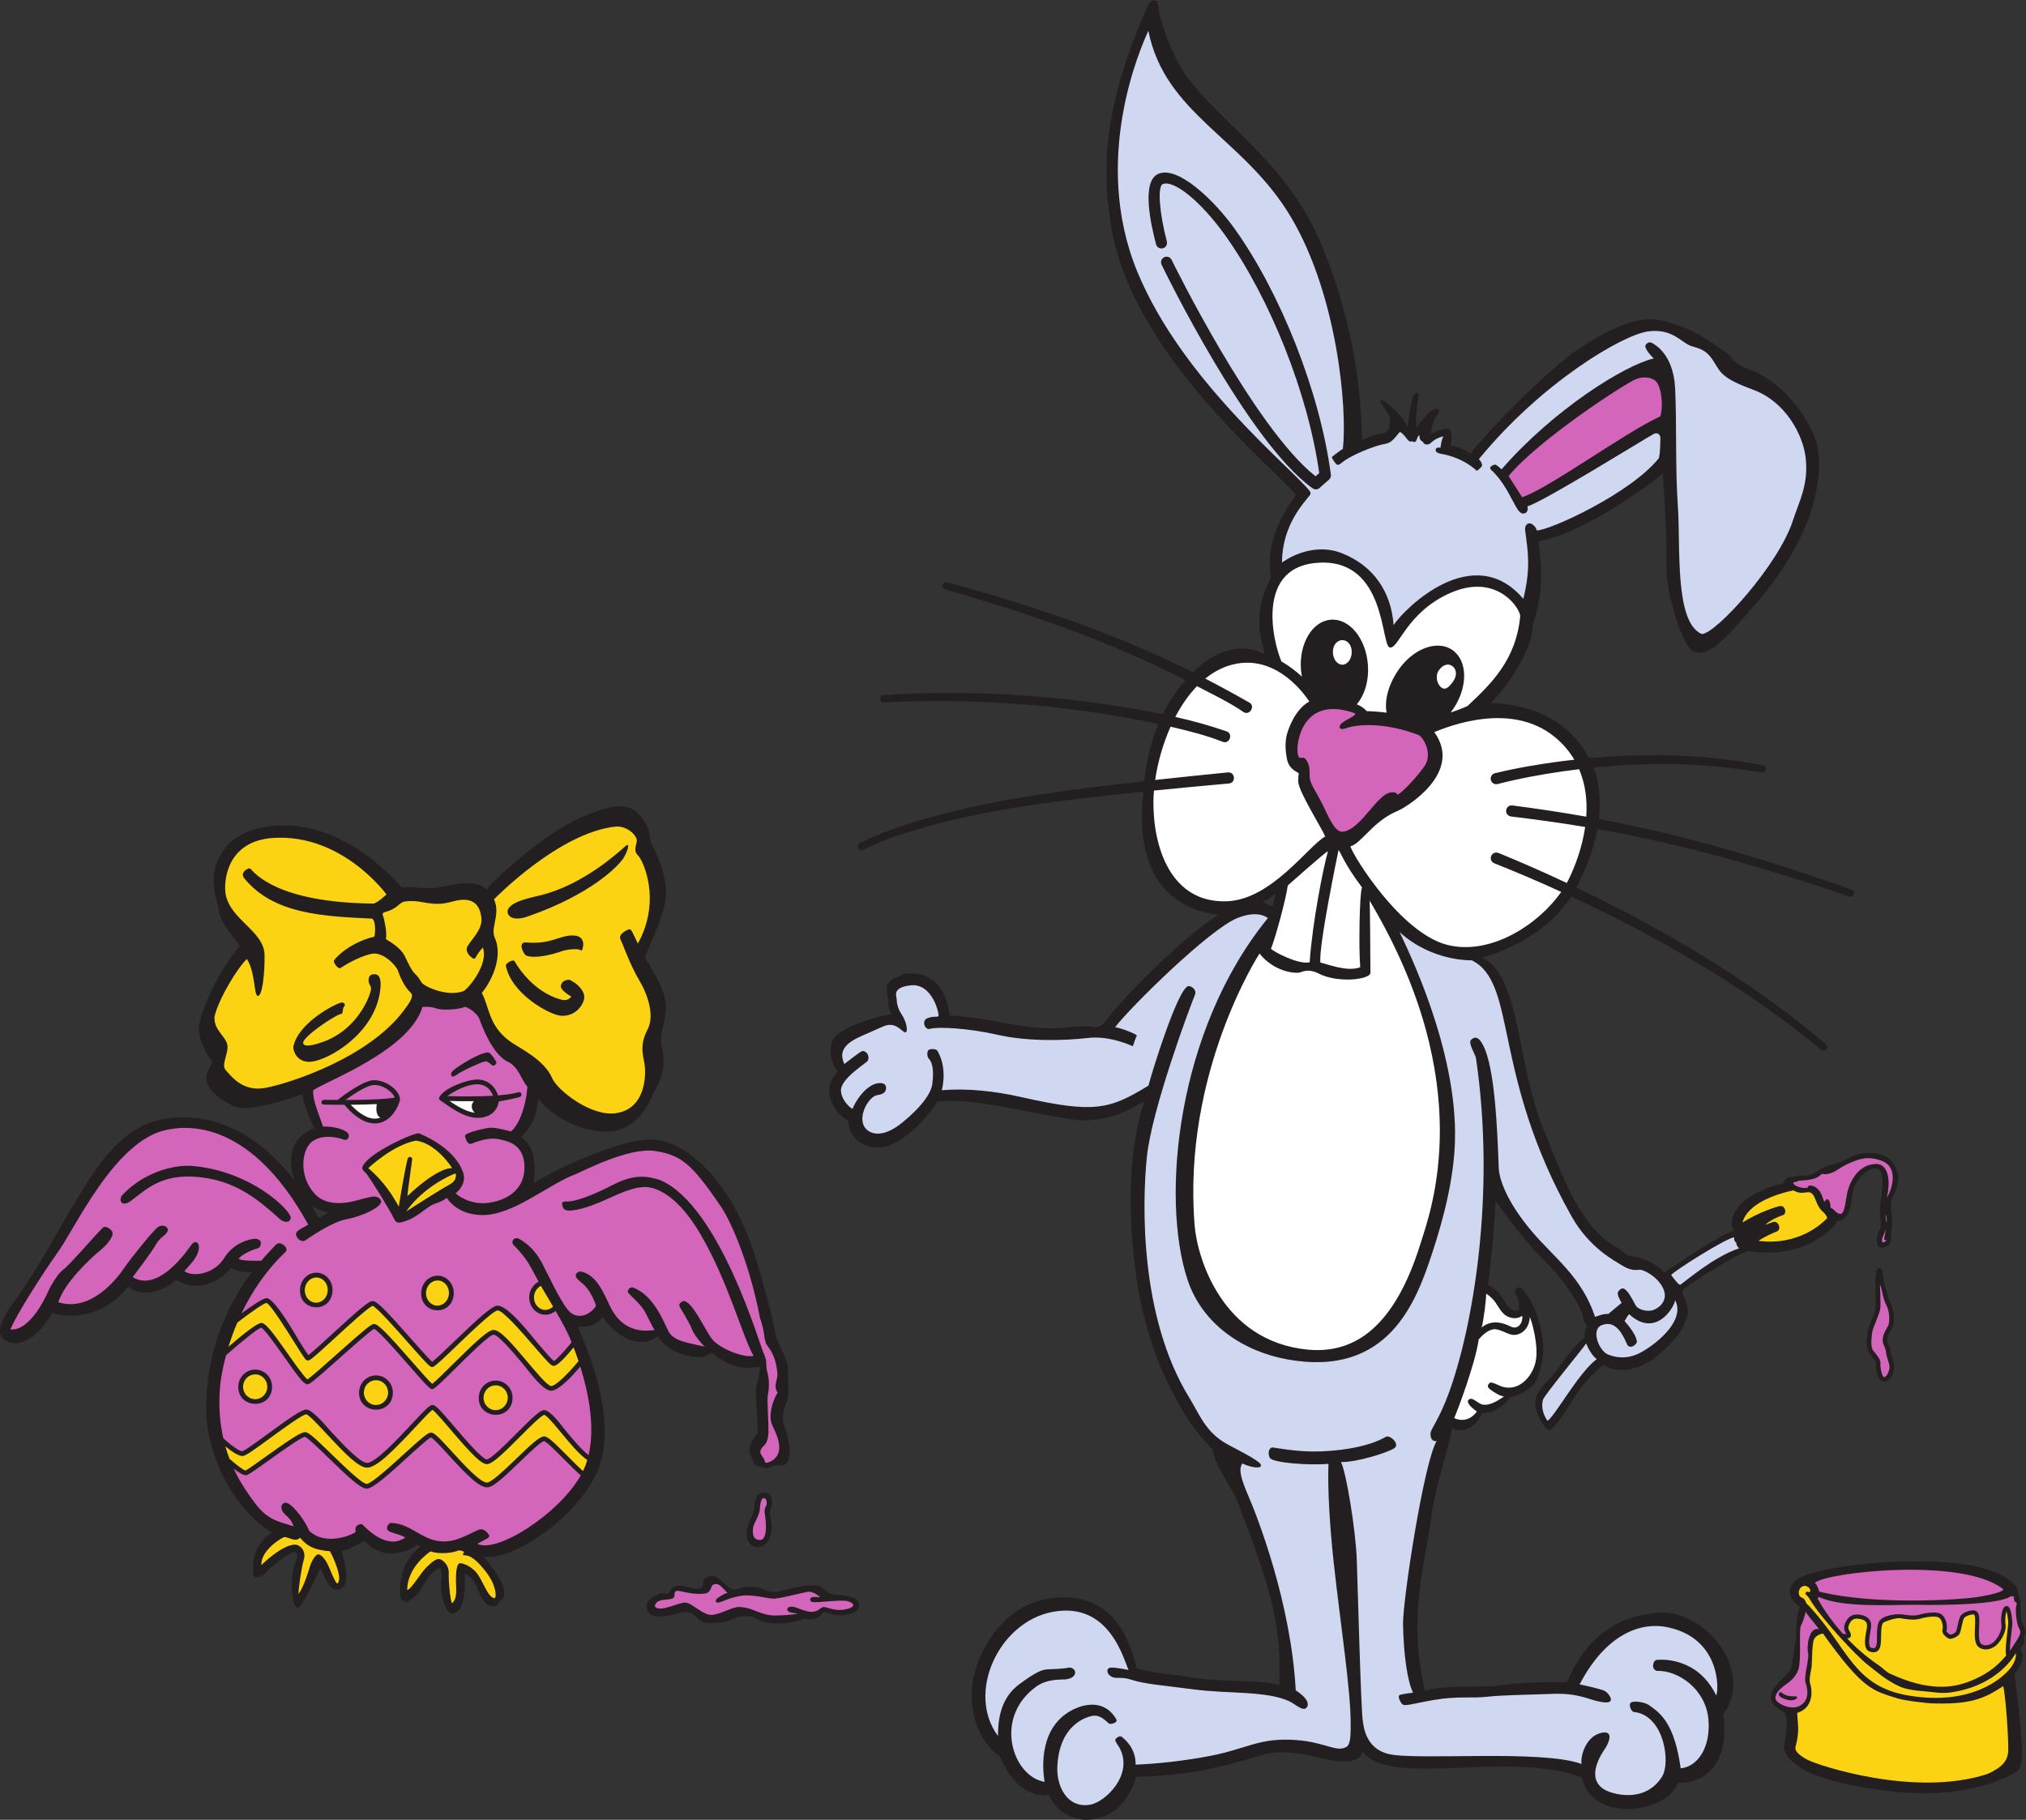 <?xml version="1.0" encoding="UTF-8" standalone="no"?>
<svg
   xmlns:dc="http://purl.org/dc/elements/1.1/"
   xmlns:cc="http://creativecommons.org/ns#"
   xmlns:rdf="http://www.w3.org/1999/02/22-rdf-syntax-ns#"
   xmlns:svg="http://www.w3.org/2000/svg"
   xmlns="http://www.w3.org/2000/svg"
   viewBox="0 0 848.027 761.787"
   height="761.787"
   width="848.027"
   xml:space="preserve"
   id="svg2"
   version="1.1"><rect x="0" y="0" width="848.027" height="761.787" fill="#333333" stroke="none"/><defs
     id="defs6" /><g
     transform="matrix(1.333,0,0,-1.333,0,761.787)"
     id="g10"><g
       transform="scale(0.1)"
       id="g12"><path
         id="path14"
         style="fill:#231f20;fill-opacity:1;fill-rule:evenodd;stroke:none"
         d="m 1002.48,1889.47 v 0 c -7.496,6.57 -21.558,35.94 -20.937,38.13 0,0 18.757,-14.86 51.567,-21.25 -8.75,-2.36 -28.13,-14.39 -30.63,-16.88 v 0 z m 2991.89,978.64 v 0 c 0,0 -25.64,12.93 -30,13.55 4.36,0.63 40.61,25.63 40.61,25.63 -0.61,-6.25 -5.91,-31.05 -10.61,-39.18 v 0 z M 5758.32,1864.9 c 6.66,5.83 9.16,8 9.16,14.56 46.66,4.7 44.48,61.5 50,90.95 8.75,46.67 52.91,78.75 74.39,74.69 32.35,-6.12 15.61,-87.19 13.42,-102.19 -2.17,-15 -3.42,-48.12 0,-60.94 3.45,-12.81 -2.17,-28.9 -7.5,-38.58 -5.31,-9.69 -5.88,-35.26 0.26,-42.44 4.46,-5.23 16.39,-7.6 30.29,1.96 13.31,9.16 9.78,24.69 9.14,30.6 -0.61,5.9 2.29,21.98 4.06,34.4 1.88,13.11 -2.17,35.63 -3.12,43.75 -0.94,8.13 -2.19,21.88 2.5,39.05 23.12,41.58 19.37,70.01 19.06,73.14 -1.34,13.38 -13.13,55.31 -57.21,66.56 -44.06,11.25 -81.87,-2.83 -100.9,-13.77 -25,-14.35 -36.74,-16.6 -56.89,-20.93 -17.5,-3.75 -39.25,-21.24 -53.11,-27.17 -21.89,-9.38 -33.75,-5.63 -36.89,-5.32 -3.11,0.32 -11.87,-0.62 -19.69,-3.12 -7.8,-2.5 -16.27,0.14 -22.83,-3.61 -6.56,-3.75 -11.43,-13.38 -12.89,-17.75 -167.92,-41.25 -162.53,-124.16 -161.69,-131.67 1.12,-9.98 6.27,-10.83 6.68,-16.24 -57.49,-21.37 -192.32,-114.81 -217.92,-132.08 -42.09,41.67 -90.41,50.83 -106.24,51.24 -15.83,0.41 -13.34,10.24 -53.34,33.58 -116.67,66.66 -184.36,281.26 -214.75,351.42 -91.08,210.42 -76.08,496.67 -198.58,553.08 132.98,35.6 229.48,113.49 280.03,191.24 10.1,-4.7 20.24,-9.32 30.3,-14.11 267.03,-126.93 526.86,-277.88 754.71,-467.16 11.59,-9.6 26.4,7.98 14.92,17.73 -227.7,192.98 -487.95,347.74 -755.74,478.29 -9.21,4.51 -18.52,8.87 -27.78,13.29 33.27,65.13 55.38,126.01 65.97,183.94 269.09,-47.55 532.38,-123.31 790.6,-211.98 14.23,-4.88 21.82,16.81 7.65,21.87 -258.97,92.06 -523.18,171.12 -793.54,221.81 0,0 -0.01,0 -0.02,0 5.56,50.16 2.12,98.19 -10.85,144.92 -2.03,5.6 -4.2,10.97 -6.39,16.28 175.78,17.62 354.63,15.78 528.83,-15.55 14.78,-2.64 19.04,19.91 4.28,22.78 -179.77,34.94 -364.95,38.93 -546.98,22.26 -88.36,168.14 -267.58,170.18 -308.85,174.23 47.14,41.25 134.75,171.24 131.61,244.38 43.14,123.75 22.5,215.62 18.76,262.7 167.5,31.67 390.11,212.41 390.11,212.41 5.67,-69.99 13.01,-206.84 11.64,-294.07 -1.31,-83.48 51.95,-258.06 87.92,-265.95 41.66,-9.19 69.5,5.95 207.83,169.28 216.66,260.83 190.24,456.67 170.24,504.77 -50.68,121.87 -147.25,192 -197.75,209.4 -55,18.96 -60.35,36.78 -74.16,51.15 -6.73,7 -68.33,48.02 -89.16,59.68 -20.83,11.66 -44.65,26.96 -117.5,46 -70.43,18.38 -158.34,-20.76 -256.68,-84.09 -98.34,-63.33 -297.5,-267.53 -346.47,-333.33 -22.28,17.67 -57.81,25.18 -62.05,26.42 0.4,3.13 8.13,40.06 -4.19,49.16 -9.56,7.09 -43.31,-5.41 -57.29,-13.86 2.19,30.33 9.54,48.75 21.73,62.5 6.74,7.62 4.75,21.36 -11.09,15.81 -18.75,-6.59 -47.83,-44.56 -56.46,-60.48 -3.95,52.07 7.3,101.66 6.67,106.67 -0.62,5 -7.3,5.54 -11.45,1.87 -11.61,-10.28 -22.92,-84.17 -21.06,-105.84 -21.78,42.61 -61,70.41 -70.17,77.92 -9.17,7.5 -14.46,10.13 -17.08,4.17 -2.29,-5.22 16.22,-22.72 26.01,-42.5 8.88,-17.93 1.24,-41.67 -2.51,-48.76 -3.75,-7.08 -16.66,-11.25 -26.66,-11.25 -10,0 -55,-18.74 -55,-18.74 -1.68,187.08 -40.16,415.24 -136.68,634.58 -110,250 -330,376.24 -424.57,523.75 -45.23,70.57 -76.59,172.54 -78.34,204.16 -0.84,15.22 -5.73,18.34 -16.15,17.39 -9.11,-0.83 -16.12,-14.78 -17.95,-18.88 -162.85,-365.54 -130.98,-566.94 -115.9,-676.01 56.67,-409.99 518.33,-776.66 582.49,-857.49 -118.33,-163.34 -70.83,-250.84 -80.83,-265 -57.33,-106.67 -27.5,-188.33 -17.62,-235.37 -80.62,41.4 -161.03,5.99 -225.43,-56.88 -245.39,123.43 -507.69,210.68 -772.18,282.67 -14.52,3.92 -20.68,-18.22 -6.2,-22.32 258.69,-73.66 515.35,-161.91 755.09,-285.08 -24.26,-27.81 -45.63,-59.05 -63,-90.58 -2.99,-5.46 -5.84,-10.98 -8.6,-16.55 -286.14,58.61 -584.65,78.45 -876.06,60.28 -15.01,-0.95 -13.69,-23.91 1.33,-23.11 286.76,14.71 579.98,-7.76 860.89,-67.65 -28.09,-68.17 -39.48,-137.5 -44.14,-179.76 -251.81,-28.53 -512.87,-59.38 -754.74,-138.5 -46.98,-15.45 -93.47,-33.16 -137.94,-56.02 -13.37,-6.92 -2.91,-27.44 10.52,-20.63 43.05,21.58 88.69,38.49 134.98,53.2 238.91,75.47 496.16,103.39 744.36,129.12 -0.27,-4.6 -0.38,-7.33 -0.43,-7.82 -35.21,-332.39 173.33,-371.68 236.21,-378.37 -107.65,-69.55 -278.43,-238.3 -349.25,-327.67 -4.14,-5.21 -17.37,-26.88 -36.71,-25 -63.08,6.11 -61.08,-2.5 -132.95,-4.38 -71.88,-1.87 -181.88,22.5 -205.63,26.88 -23.75,4.37 -106.87,13.75 -119.17,13.94 -17.08,143.75 -119.58,132.92 -135.83,130.84 -16.25,-2.08 -22.5,-10.42 -27.5,-10.84 -9.29,-0.78 -31.15,-11.83 -33.75,-31.24 -1.83,-13.62 5,-38.34 4.58,-51.26 -0.41,-12.92 7.5,-29.58 10,-33.74 -62.08,-8.33 -173.53,-50.02 -185.24,-81.67 -17.43,-47.11 7.23,-87.28 11.91,-93.22 4.69,-5.94 1.88,-8.44 -0.62,-11.56 -56.25,-65.63 15,-133.75 23.12,-138.75 4.29,-2.64 17.8,-7.78 16.88,-20.63 -1.25,-17.5 22.44,-74.99 95.62,-72.64 81.25,2.64 175.63,127.94 181.25,142.64 106.25,21.25 388.76,-59.34 460,-57.92 115.64,2.3 160.42,49.59 190.44,57.92 -61.25,-185 -40.08,-405.21 -34.19,-470 26.25,-288.75 124.8,-443.69 147.5,-486.25 27.9,-52.3 62.5,-94.59 100.83,-133.76 9.81,-58.11 62.08,-119 82.83,-174.17 92.17,-244.98 137.17,-371.652 126.7,-568.332 -24.65,18.332 -207.27,10.34 -287.26,27.012 -48.13,10.031 -59.76,2.981 -158.93,26.34 -8.11,1.91 -28.33,230.828 -239.78,223.539 C 3132.09,691.691 3062.9,494.461 3054.56,434.988 3036.23,304.141 3100.39,223.07 3139.57,199.75 3201.23,53.078 3292.9,79.16 3292.9,79.16 c 0,0 25.83,-72.5 115,-79.16 129.17,0 159.58,135.41 159.58,135.41 236.25,2.5 375.05,69.531 428.14,75 109.36,11.25 182.5,-40 250.61,-24.371 24.56,5.633 27.5,16.871 33.44,29.68 73.45,-117.809 470.31,4.691 687.15,-83.078 31.5,-142.661 261.91,-113.481 300.61,-20.52 2.22,5.32 27.14,4.809 27.14,4.809 143.34,24.73 120.84,192.23 116.66,213.898 C 5511.24,471.66 5351.24,659.16 5211.24,650.73 4996.52,637.801 4937.9,464.16 4919.36,432.289 4771.23,435.41 4716.81,420.59 4680.62,419.16 c -32.51,-1.281 -157.5,1.879 -206.05,-13.332 -55.84,230 2.5,410.832 17.5,530.832 15.68,125.47 70,267.5 65.82,294.58 49.17,-30 94.59,30.41 94.59,45.83 52.08,-0.83 82.69,39.51 88.75,50 11.67,-0.41 72.23,21.71 85.83,58.75 30,81.68 19.17,132.5 2.08,189.17 -17.09,56.67 -45.41,92.08 -56.35,96.36 -7.52,2.94 -22.81,-8.44 -13.75,-19.06 8.18,-9.59 14.08,-46.25 9.55,-50.54 -10.67,-10.11 -32.13,4.09 -43.92,26.16 -19.57,36.7 -41.55,46.25 -52.19,51.25 5.84,32.64 25,241.25 22.99,264.17 7.57,-5.83 66.38,-99.59 148.41,-181.1 80.5,-79.94 112.35,-145.82 118.91,-159.47 11.28,-23.42 7.93,-30.62 11.71,-38.44 2.36,-4.85 8.92,-8.61 8.29,-17.97 -5.31,-6.89 -9.06,-21.56 -6.1,-30.94 -45.17,-34.39 -84.2,-102.51 -107.32,-126.87 -13.1,-13.78 -47.36,-43.13 -48.14,-78.13 -0.94,-42.2 34.69,-86.81 42.04,-86.81 13.88,0 40.13,39 79.21,100.88 26.92,42.62 49.35,67.84 92.51,104.14 12.5,-9.77 58.74,-29.6 122.5,-1.27 60.61,26.95 127.49,109.31 130.42,126.81 1.66,9.93 3.75,7.92 10.83,27.51 7.08,19.59 -9.58,62.49 -14.17,68.74 -4.59,6.25 2.5,17.5 5.41,19.15 54.06,38.87 169.56,110.13 200.7,116.81 178.56,-27.91 260.98,72.69 267.64,78.53 v 0 z M 2625.61,706.66 c -27.19,2.192 -37.19,17.192 -47.81,24.379 -10.63,7.18 -25.46,5.801 -34.07,5.313 -33.12,-1.883 -71.45,-12.391 -97.81,-19.383 -25.94,-6.867 -41.56,6.57 -63.75,12.191 -22.19,5.629 -46.56,1.559 -64.37,-3.75 -17.82,-5.308 -22.19,-2.5 -46.25,19.059 -30.63,32.82 -50.63,19.691 -58.44,12.82 -7.81,-6.879 -3.41,-19.187 -8.75,-26.57 -9.58,-13.239 -43.33,2.801 -69.79,4.582 -26.46,1.789 -32.09,-20.321 -33.75,-23.442 -1.66,-3.121 -19.16,0.621 -22.5,0.219 -9.18,-1.137 -58.03,-21.148 -46.37,-51.668 14.09,-36.859 67.62,-19.18 105.96,-10 38.33,9.168 51.66,-20.832 65.82,-27.91 14.17,-7.082 67.09,-7.09 95,7.48 27.91,14.59 63.34,8.75 68.95,5.848 53.11,-35.828 137.62,-12.918 157.62,-4.168 31.56,-5.621 47.18,2.809 53.43,12.5 6.25,9.692 10,8.75 23.44,5 40.95,-16.25 95.62,-2.808 95.31,25 -0.31,27.809 -44.68,30.309 -71.87,32.5 v 0 z m -207.37,311.82 c -5.1,6.29 -12.31,9.76 -20.41,9.76 -17.79,-0.08 -28.29,-17.36 -29.59,-49.291 -0.06,-9.418 -6.01,-23.219 -10.98,-33.289 -3.71,-7.551 -6.64,-13.512 -7.97,-19.14 -2.93,-12.469 -9.72,-40.442 3.04,-56.54 5.04,-6.371 12.67,-13.96 29.15,-13.96 13.92,0 23.36,10.308 29.08,17.968 12.76,17.051 16.86,40.832 7.33,84.973 -2.27,10.609 4.45,21.269 5.43,28.117 1.82,12.711 1.54,23.232 -5.08,31.402 v 0 z m -214.51,434.29 c 11.57,1.69 13.44,7.33 32.5,12.94 84.59,-69.06 143.13,-39.36 150,-43.22 -1.25,-33.75 -11.5,-57.09 -12.75,-74.17 -1.25,-17.08 8.18,-132.5 4.84,-136.25 -41.86,-47.08 -18.96,-69.16 -12.71,-87.91 6.25,-18.75 20,-11.25 23.12,-14.37 3.13,-3.13 18.08,-9.12 29.96,-2.24 11.87,6.87 17.34,5.07 34.42,5.36 42.5,-0.62 24.37,89.38 11.25,117.5 -13.12,28.13 -1.25,70.63 6.87,83.75 8.13,13.13 2.5,88.13 3.13,105 0.62,16.88 -31.25,81.25 -35.63,92.5 -7.5,19.29 -6.25,60 -68.75,261.25 -62.5,201.25 -195,357.5 -321.25,363.42 -103.75,4.86 -336.25,-109.67 -372.03,-137.17 10.16,101.88 -15.47,124.38 -41.09,145.63 44.37,35.62 51.87,93.12 54.8,119.87 42.7,-57.8 135,-104.33 217.5,-103.5 82.5,0.85 122.5,73.84 139.16,110.5 14.44,31.77 50,73.97 31.32,156.73 -8.82,39.11 8.68,60.77 12.77,119.1 4.08,58.33 -58.27,145.01 -64.09,156.75 -5.84,11.74 36.66,77.41 59.16,165.75 22.5,88.33 -39.16,191.67 -43.3,200 -4.14,8.33 6.64,40 -37.52,88.34 -44.18,48.33 -123.34,13.33 -177.5,-9.17 -110.84,-45 -289.8,-205.62 -300.43,-229.59 -26.83,36.88 -113.15,16.33 -145,9.17 -40.84,-9.17 -89.3,5.11 -119.59,-1.66 -237.91,265.21 -488.148,210.22 -552.495,128.74 -70.411,-89.16 -26.938,-163.59 -23.188,-199.84 4.566,-44.07 51.523,-85.16 65.699,-113.07 -56.676,-60.41 -125.011,-200.41 -128.34,-255.41 -2.285,-37.75 26.664,-88.34 37.5,-100 10.84,-11.66 -5.836,-20 -13.336,-48.34 -11.664,-47.5 65.836,-94.16 100.836,-103.33 35,-9.17 168.325,28.33 199.579,44.16 1.671,-26.25 26.835,-88.08 37.882,-107.87 -91.632,-33.79 -76.422,-126.71 -62.047,-165.46 -73.746,100 -220.14,228.3 -412.5,193.75 -208.75,-37.5 -284.996,-322.61 -474.996,-582.5 -17.84,-24.4 -60.004,-87.91 -22.273,-111.62 64.356,-40.45 137.898,59.12 148.211,86 89.687,-28.75 186.558,12.5 238.234,82.29 57.078,-43.33 131.66,0 151.66,21.25 89.168,-56.25 170,28.75 171.668,38.75 17.496,-12.92 48.75,-17.92 66.536,-12.92 -170,-228.75 -146.536,-458.93 -136.954,-507.51 30.829,-156.24 128.34,-275.009 200.84,-312.08 -12.129,-6.761 -69.176,-40.199 -60,-131.25 1.688,-16.761 28.692,-8.691 38.27,4.231 9.582,12.918 76.929,67.238 91.304,66.609 14.375,-0.621 4.586,-28.539 3.442,-32.191 -20.317,-47.18 -12.586,-139.68 4.914,-143.43 17.5,-3.75 69.304,122.652 72.894,122.5 5.45,-0.238 23.75,-71.898 54.38,-66.488 43.66,7.699 23.6,85.859 11.32,122.09 25.41,3.75 58.89,24.339 72.64,32.257 62.91,-74.328 158.75,-24.328 163.75,-11.418 2.43,-3.109 10.93,-6.582 14.16,-6.66 -10.41,-5.84 -48.43,-36.351 -59.59,-86.25 -15.82,-70.84 -2.5,-85 8.75,-87.5 11.25,-2.5 36.97,16.668 49.59,39.16 18.13,32.309 40,58.489 52.91,64.739 12.93,6.25 12.09,-10.989 12.5,-25.481 -9.57,-61.578 17.47,-116.726 32.62,-115.918 45.07,2.399 41.13,100.41 39.88,127.508 2.09,-1.668 25.92,-15.039 35.43,-38.25 22,-53.699 34.16,-65.508 55.82,-65.508 8,0 13.74,5.18 16.58,12.86 2.19,5.89 14.23,8.59 15.26,14.011 9.41,49.02 -46,102.289 -62.25,128.797 92.09,-17.328 321.75,142.032 366.25,296.422 45,156.1 -43.75,362.5 -72,425.83 48.25,-2.08 63.68,12.09 77.43,29.33 92.5,-117.07 162.07,-70.57 173.64,-58.61 41.56,-66.86 129.97,-67.92 138.43,-66.69 v 0 z m 3698.73,-69.72 c 5.19,-6.26 11.23,-7.2 14.4,-7.21 h 0.02 c 6.02,0 11.67,2.96 16.75,8.8 8.18,9.34 15.76,27.28 13.75,42.09 -1.08,7.87 -3.42,15.26 -5.71,22.43 -2.15,6.77 -4.18,13.16 -4.88,19.17 -1.43,12.26 -4.94,20.57 -7.5,26.64 -1.89,4.47 -2.9,6.94 -3.07,9.51 -0.75,11.48 5.24,22.08 10.53,31.46 3.54,6.29 6.61,11.73 7.9,17.6 3.91,17.47 3.49,45.25 -9.29,70.81 -6.09,12.16 -8.27,22.69 -10.57,33.82 -1.97,9.51 -5.93,18.67 -8.56,29.42 -2.85,11.7 -2.58,46.47 -14.53,45.89 -13.32,-0.66 -13.35,-39.01 -12.98,-52.52 0.71,-25.48 2.46,-64.89 1.3,-72.85 -1.35,-9.34 -7.46,-24.45 -12.84,-37.79 -6.24,-15.44 -11.63,-28.8 -12.77,-38.94 l -0.51,-4.53 c -2.36,-20.09 -5.58,-47.6 7.56,-63.22 15.23,-18.06 18.38,-24.93 18.98,-27.3 -1.55,-11.72 2.66,-41.94 12.02,-53.28 v 0 z m 452.52,-808.909 c 5.85,7.929 7.09,21.257 2.09,28.757 -5,7.493 -13.33,30.422 -11.67,47.493 1.66,17.089 -1.76,46.23 -5,50.429 -6.19,8.032 -0.26,21.782 -12.91,35.649 -62.04,68.019 -211.14,75.031 -317.28,75.031 -132.78,0 -283.69,-18.832 -349.81,-47.18 -37.9,-16.25 -41.26,-40.379 -39.58,-54.32 2.92,-24.172 22.92,-30.422 30.41,-42.09 -3.11,-9.371 -14.37,-49.371 -10.62,-81.871 1.67,-14.5 -14.72,-97.559 -15.63,-105 -3.11,-25.629 -58.92,-55.34 -63.29,-88.461 -3.29,-24.949 7.04,-35.918 42.68,-55.289 15,-26.25 -3.14,-108.129 -3.14,-108.129 7.5,-53.75 90.02,-111.82 340,-140 255,-28.75 386.25,58.75 392.5,63.129 6.25,4.371 15.64,18.75 15.64,50.621 3.12,51.879 -23.97,255.41 -23.97,255.41 45,51.25 17.39,72.91 19.59,80.821 0.67,2.449 8.33,10.839 11.24,17.089 2.93,6.258 -2.5,14.59 -1.25,17.911 v 0 0" /><path
         id="path16"
         style="fill:#fcd313;fill-opacity:1;fill-rule:evenodd;stroke:none"
         d="m 1524.2,781.012 c -28.93,36.316 -47.65,50.027 -66.4,49.707 -7.82,-0.309 -1.88,9.07 -0.32,10.32 -6.25,4.371 -15.31,6.539 -21.25,3.609 -9.84,-4.828 -52.39,-12.699 -84.16,-1.757 0,0 -73.34,-46.25 -73.34,-121.25 13.34,2.929 40.02,50.839 60,70.839 20,20 32.5,27.93 41.25,26.25 8.75,-1.66 30,-16.25 29.18,-45 -0.84,-28.742 5,-87.07 10.41,-93.75 18.12,15.219 12.17,50 12.09,72.508 -0.11,25.422 2.7,47.922 9.57,52.301 6.88,4.371 40.63,-7.187 59.38,-34.687 18.75,-27.5 32.19,-72.813 53.12,-74.063 6.66,7.691 2.17,45.191 -29.53,84.973 v 0 z M 942.484,885.82 c 0,0 -7.078,-7.082 -16.668,-6.25 -9.586,0.821 -24.582,8.321 -32.086,8.321 -7.5,0 -76.246,-42.071 -72.914,-88.321 7.5,8.75 75.829,72.098 112.079,63.758 18.75,-7.098 27.5,-26.687 20.839,-47.508 -6.668,-20.832 -17.504,-95.84 -16.254,-106.679 17.086,24.589 28.766,64.179 35.844,86.679 7.082,22.5 20.328,38.758 26.242,37.91 3.544,-0.511 18.854,-3.941 35.414,-44.878 16.57,-40.942 22.84,-47.684 24.38,-46.563 19.06,13.75 -15,87.18 -23.44,101.25 -55.104,3.539 -76.764,21.441 -93.436,42.281 v 0 0" /><path
         id="path18"
         style="fill:#fcd313;fill-opacity:1;fill-rule:evenodd;stroke:none"
         d="m 1657.48,2836.82 v 0 c -56.77,-19.86 -71.27,10.41 -60.41,25.67 15.67,21.99 57.47,30.46 100,40.83 136.66,33.34 248.32,138.33 266.66,154.17 18.34,15.84 5,-21.67 -8.34,-40.83 -13.32,-19.17 -94.16,-108.59 -297.91,-179.84 v 0 z m -7.16,-81.42 v 0 c 80.91,-7.5 104.66,22.42 149.04,21.72 48.52,-0.78 28.12,-51.71 26.25,-47.96 -3.13,7.5 -43.13,6.88 -70,-4.37 -51.88,-16.88 -95.63,-18.75 -106.88,-8.13 -20.62,29.99 -8.06,39.64 1.59,38.74 v 0 z m 183.17,-180.45 v 0 c -9.28,-30.94 -39.13,-53.91 -74.76,-49.54 -35.62,4.38 -153.75,68.75 -170.62,158.13 5.62,11.25 24.32,18.06 27.5,13.12 0,0 50.31,-95.31 146.63,-120.99 23.08,-6.16 31.49,9.74 31.49,9.74 0,0 -35.62,19.38 -32.5,34.38 3.13,15 16.88,17.79 24.38,18.4 7.5,0.64 57.71,-30.46 47.88,-63.24 v 0 z m 172.74,63.37 c -27.48,45.83 -49.57,109.58 -57.91,126.67 -8.34,17.09 22.91,30.83 28.34,31.66 5.41,0.83 8.75,-8.34 26.25,-45 76.66,139.18 14.16,265.01 0,277.51 -14.18,12.5 -5.02,30.83 -3.34,45 1.67,14.16 -26.68,46.67 -65,45 -178.34,-17.5 -383.34,-228.48 -383.34,-228.48 11.25,-25.28 7.5,-48.2 2.5,-72.37 -5,-24.17 -6.66,-36.67 3.34,-56.67 18.34,-54.16 -9.16,-121.65 -44.16,-165.09 23.69,-42.77 20.82,-103.65 89.16,-152.4 32.58,-23.24 106.66,-56.65 131.66,-115.01 16.16,-37.7 122.5,-122.48 201.68,-109.99 95.41,15.06 94.16,126.67 87.5,160 -6.68,33.33 -11.68,59.99 10.82,103.34 22.5,43.34 0,110 -27.5,155.83 v 0 z m -812.95,-37.91 v 0 c -19.49,-133.49 -160.8,-213.33 -214.55,-219.58 -47.132,-5.49 -60.015,36.69 -57.25,48.83 16.961,74.5 129.13,130.75 146,135.75 16.88,5 17.5,-8.12 12.5,-12.26 -5,-4.14 -1.87,-20.86 -7.5,-22.11 -18.12,-1.88 -121.875,-71.88 -120.625,-91.25 1.25,-19.38 54.375,-0.63 78.125,9.37 89.18,39.58 127.62,124.55 134.92,157.04 2.38,10.65 -6.95,16.71 -7.5,27.96 -0.96,19.79 11.57,21.2 16.96,21.25 7.08,0.06 27.02,0.55 18.92,-55 v 0 z m 55.45,68.16 c -5.82,14.75 -46.78,59.7 -84.16,50.58 -35.84,-8.74 -74.09,-30.06 -95.84,-44.57 -6.25,-4.17 -22.91,17.09 -20,23.75 2.93,6.66 47.67,56.24 126.42,74.99 2.92,3.33 6.08,48.33 -6.25,56.68 -156.42,7.29 -309.755,14.56 -401.15,125.81 -13.566,16.51 2.875,27.52 11.543,31.25 2.508,1.09 5.918,0.67 7.109,-0.54 15.039,-15.11 86.078,-106.11 385.458,-109.23 12.61,0.42 41.64,28.78 41.64,28.78 0,0 -137.52,190.02 -353.348,177.5 -154.375,-8.95 -157.808,-145.17 -151.425,-177.74 15.839,-80.84 120.429,-114.79 121.941,-189.58 1.148,-57.08 -6.973,-133.04 -21.934,-128.75 -11.668,3.33 -6.254,71.66 -33.328,115.83 -27.926,-25.42 -89.16,-125.01 -101.672,-180.84 -3.75,-43.33 38.746,-63.92 40.621,-92.04 1.879,-28.13 -20.625,-60.66 -4.996,-76.91 15.625,-16.25 51.231,-68.81 124.668,-54.97 75.207,14.17 335.543,97.25 443.043,255.58 0,0 25.35,31.01 13.34,42.4 -25.11,23.86 -35.84,57.26 -41.68,72.02 v 0 z m 267.32,70.67 c -22.32,-24.66 -21.32,-34.83 -26.89,-35.25 -5.64,-0.42 -32.27,20.02 -20.84,39.74 12.29,21.2 47.09,52.09 43.34,87.92 -3.75,35.84 -21.68,71.66 -90.43,52.07 -68.75,-19.57 -92.5,6.96 -147.2,0.44 -23.66,-2.83 -20.65,-21.65 -65.71,-33.76 -10.84,-2.91 -5.84,-9.58 -3.75,-17.08 2.09,-7.49 11.66,-49.17 7.09,-67.5 14.16,-9.17 44.98,-26.46 58.32,-51.65 7.71,-14.57 20.63,-46.47 34.59,-58.75 7.77,-6.84 15.33,-20.15 19.59,-26.34 8.12,-11.83 78.34,-45.69 130.57,-27 13.41,4.8 81.15,84.74 61.32,137.16 v 0 0" /><path
         id="path20"
         style="fill:#ffffff;fill-opacity:1;fill-rule:evenodd;stroke:none"
         d="m 1183.16,2247.7 c -26.48,-1.36 -55.48,-1.96 -81.78,-2.16 14.37,-15.3 41.59,-40.15 69.41,-43.31 8.96,-1 16.86,0.2 23.88,2.75 -15.6,7.51 -13.47,31.57 -11.51,42.72 v 0 z m 304.91,9.04 c -30.46,-0.36 -58.26,0.15 -76.54,0.65 20.22,-14.01 50.02,-33 78.97,-37.08 -15.09,16.32 -8.7,29.38 -2.43,36.43 v 0 0" /><path
         id="path22"
         style="fill:#d365ba;fill-opacity:1;fill-rule:evenodd;stroke:none"
         d="m 1503.41,1328.28 c 1.57,29.62 26.54,52.56 55.84,51.04 29.21,-1.56 51.68,-26.99 50.11,-56.68 -3.79,-71.52 -109.72,-65.52 -105.95,5.64 v 0 z m -375.79,16.14 c 1.58,29.6 26.32,52.52 55.83,51.05 29.21,-1.56 51.69,-26.99 50.11,-56.69 -3.77,-71.51 -109.73,-65.53 -105.94,5.64 v 0 z m -379.276,18.24 c 1.562,29.61 26.406,52.6 55.832,51.05 29.207,-1.55 51.687,-26.98 50.105,-56.69 -3.777,-71.49 -109.726,-65.53 -105.937,5.64 v 0 z m 574.396,294.22 c 1.59,29.98 25.6,53.43 53.9,51.75 28.11,-1.48 49.68,-27.15 48.09,-57.18 -3.83,-72.28 -105.79,-66.48 -101.99,5.43 v 0 z m -380.65,9.35 c 1.598,29.98 25.648,53.34 53.902,51.77 28.118,-1.51 49.688,-27.16 48.098,-57.2 -3.84,-72.28 -105.809,-66.48 -102,5.43 v 0 z m -63.184,220.18 c -68.828,62.47 -132.515,112.37 -229.164,128.58 -134.176,22.51 -186.359,-32.14 -236.836,-70 -33.691,-25.27 -40.742,4.4 -29.176,16.67 69.176,73.34 164.157,96.08 219,91.67 186,-15.01 310.489,-140.1 310.176,-162.17 -0.246,-17 -20.679,-16.84 -34,-4.75 v 0 z m 202.494,359.05 c -21.56,-0.18 -43.14,0.11 -64.7,0.58 -9.71,0.2 -9.55,14.42 0.33,15 0.53,-0.02 17.76,-0.39 42.91,-0.51 12.56,9.9 78.66,60.8 113.52,62.05 25.5,0.53 49.74,-12.85 63.76,-26.05 11.91,-11.17 18.62,-23.49 18.92,-34.67 0.03,-1.26 -0.36,-2.15 -0.69,-3.31 -7.07,-25.71 -32.19,-71.69 -78.22,-71.69 -37.91,0 -73.15,31.08 -95.83,58.6 v 0 z m 298.04,23.55 c 14.96,29.91 89.14,55.76 118.86,55.81 32.19,0 56,-20.43 65.5,-49.92 25.04,1.99 47.81,5.08 64.09,9.81 5.94,1.66 11.29,-4.22 9.14,-9.95 -1.75,-4.68 -2.36,-6.34 -70.74,-18.99 -2.6,-16.16 -12.87,-43.84 -52.17,-50.26 -42.91,-7.06 -85.61,21.58 -118.75,44.9 -5.37,3.77 -10,7.03 -12.99,8.77 -3.42,1.99 -4.71,6.3 -2.94,9.83 v 0 z m 43.66,84.15 c 18.81,16.31 84.93,56.63 108.93,56.63 9.41,0 24.63,-26.05 26.5,-30.63 1.88,-4.58 -7.39,-13.53 -12.18,-10.21 -4.79,3.34 -14.28,13.32 -22.41,12.91 -7.49,-0.38 -68.12,-26.86 -88.51,-41.23 -7.19,-5.07 -11.12,-6.19 -12.95,-6.78 -3.96,-1.31 -11.87,8.48 0.61,19.31 h 0.01 z M 2386.23,978.852 c 0,0 1.29,31.348 11.68,31.388 7.97,0.03 11.29,-10.611 8.97,-21.549 -1.2,-5.711 -8.3,-8.281 -5.02,-29.531 3.02,-19.582 10.21,-80.48 -15.63,-80.48 -27.81,0 -22.77,33.101 -20.27,43.718 2.51,10.633 20.15,35.821 20.27,56.454 v 0 z m 37.5,263.438 c -10.61,25 0.63,72.5 18.32,99.37 -15.19,20 0.86,42.66 -0.82,60 -6.66,69.17 -33.01,83.07 -37.07,97.04 -6.68,22.91 -2.09,32.13 -17.93,77.96 -28.75,152.5 -84.52,293.06 -122.56,349.12 -91.43,134.72 -124.94,162.13 -207.44,174.63 -82.5,12.5 -231.25,-66.25 -249.37,-73.12 -87.58,-33.23 -197.54,-130.8 -295,-128.13 -68.75,1.88 -99.38,39.38 -108.75,53.75 -28.95,-20 -37.29,-13.5 -61.25,-31.42 -40.54,-30.33 -51.86,-36.31 -77.97,-44.14 -5.18,-1.54 -18.57,-4.83 -23.18,4.18 -22.96,44.96 -81.98,139.21 -91.98,149.69 -6.1,6.39 -15.19,11.25 -9.03,22.89 22.53,42.55 161.2,104.84 176.2,101.71 115.87,-49.17 139.08,-116.66 140.96,-135.41 1.87,-18.75 -8.13,-38.12 -26.25,-53.12 0,0 40,-37.5 101.25,-30 61.25,7.5 116.25,43.12 115,113.12 -1.23,68.97 -47.5,80 -80,86.88 -32.5,6.87 -72.5,-8.13 -85.63,-13.75 -13.12,-5.63 -18.75,13.75 -21.25,23.12 -2.5,9.38 44.38,20.63 66.25,25 21.88,4.38 40.63,-0.62 78.34,-10 43.34,37.5 53.14,139.27 50.84,141.67 -19.18,20 -26.68,65 -66.42,80 -45.83,28.33 -75.26,108.96 -83.38,130.83 -8.13,21.88 -40.63,39.38 -46.25,38.98 -15,-8.51 -71.25,-12.1 -88.75,-5.23 -17.5,6.88 -43.75,5 -43.75,5 -42.29,-137.91 -301.88,-232.5 -343.29,-261.87 -3.297,-26.88 15.785,-70.63 30.79,-113.92 38.12,1.25 77.97,-12.19 80.62,-26.08 2.11,-11.06 -6.87,-17.5 -13.12,-15.63 -23.75,8.75 -70,18.13 -101.88,-5.62 -31.875,-23.75 -43.75,-105.63 6.875,-162.5 50.625,-56.88 145.005,-17.5 158.125,-15.63 13.13,1.88 39.38,14.38 50.63,-5.62 11.25,-20 -61.88,-51.88 -107.5,-60 -45.63,-8.13 -115.001,-56.88 -128.126,-65.63 -13.129,-8.75 -26.254,3.75 -30.004,15 -3.75,11.25 10.004,18.13 37.926,33.58 C 774.984,2220.41 562.23,2174.27 523.73,2166.74 361.039,2134.94 234.984,1855.41 182.066,1783.32 166.84,1762.57 63.109,1610.04 32.48,1540.04 c 61.254,-6.25 110.465,100.65 116.715,115.04 6.25,14.36 30.16,59.08 48.914,72.21 18.75,13.12 98.75,106.25 124.375,131.87 7.184,7.2 20.625,0 28.746,-10 8.125,-10 -5.351,-35.58 -36.875,-61.25 -33.75,-27.49 -111.875,-101.87 -131.25,-162.5 102.5,-32.5 185,75 206.875,107.5 21.875,32.5 93.75,120.63 105.836,128.33 18.817,11.98 36.922,-2.09 29.422,-15 -8.289,-14.29 -21.64,-15.44 -35.254,-39.08 -17.195,-29.86 -55.004,-77.59 -73.339,-103.01 83.75,-50.83 176.261,91.25 185.421,102.92 9.164,11.67 19.59,7.91 22.09,-3.34 4.164,-33.34 -30.422,-62.08 -45,-80.83 26.668,-19.6 93.75,-9.16 124.574,40.84 30.836,50 80.426,58.75 91.25,60.41 10.836,1.66 22.086,-2.08 23.754,-10 1.661,-7.92 -1.668,-15.83 -8.328,-19.16 -8.336,-1.66 -47.09,-15.42 -60.84,-32.5 2.914,-7.5 50.84,-7.09 71.25,-6.67 3.34,5.42 36.668,41.25 42.09,46.66 5.418,5.41 11.25,12.92 25.41,4.17 14.168,-8.75 10.84,-18.75 10.418,-21.24 -64.472,-60.59 -109.375,-129.99 -140.535,-195.29 28.555,21.3 66.746,47.92 79.258,47.95 25.731,0 95.535,-124.25 99.336,-130.33 12.562,-20.09 25.488,-40.78 31.387,-48.73 11.484,8.25 43.93,38.07 72.95,64.72 83.96,77.16 115.98,104.69 128.42,105.42 13.83,0.76 42.87,-29.69 123.99,-121.67 25.36,-28.76 53.81,-61.02 63.55,-69.3 11.37,8.4 39.31,35.26 66.42,61.32 82.76,79.56 122.51,115.12 138.95,115.12 35.14,0 110.16,-99.59 126.5,-118.58 20.35,-23.66 43.28,-50.3 50.55,-55.35 7.68,3.6 32.41,30.7 55.41,58.85 -13.1,34.22 -32.1,67.07 -50.38,98.69 -9.06,-7.75 -20.21,-12.04 -31.98,-12.04 -30.61,0 -52.27,27.95 -50.72,57.26 1.09,20.32 12.75,37.94 29.47,46.4 -25.92,47.44 -34.04,70.06 -78.2,114.94 -9.66,9.81 -1.25,26.08 15.62,20.45 59.59,-32.33 79.11,-90.78 86.88,-104.2 10.62,-18.36 52.28,-111.46 78.19,-129.8 38.61,-27.32 79.09,17.5 77.43,25.01 -23.33,62.09 -42.5,65.41 -57.91,82.08 -15.41,16.67 6.49,24.4 9.61,23.79 52.91,-10.21 74.65,-73.82 94.55,-113.25 26.59,-52.68 71.25,-80.96 138.13,-70.66 -5.94,6.58 -23.81,47.29 -34.06,63.14 -13.75,21.25 -41.88,45.61 -47.82,52.19 -5.93,6.56 0.63,18.12 11.88,18.75 67.3,-23.54 97.5,-107.5 113.75,-138.75 16.25,-31.25 65.62,-36.25 113.96,-47.72 -9.59,7.92 -32.93,35.42 -40.41,54.58 -8.89,22.71 -31.68,58.33 -37.5,68.75 -5.84,10.42 0,14.58 10,20 26.66,1.66 62.7,-79.36 87.33,-115.41 22.69,-33.21 102.24,-63.95 133.49,-56.72 -35,61.26 -80,233.81 -165.62,380.24 -97.58,166.86 -180.55,149.68 -184.38,149.4 -64.59,-4.97 -135,-60.83 -216.56,-72.65 -21.11,-3.05 -29.39,2.65 -31.56,8.9 -3.05,8.78 -8.34,20.03 10.62,18.75 23.13,-1.56 76.25,16.25 145,51.88 68.75,35.62 108.75,28.12 148.75,15.62 187.85,-79.36 315,-524.37 326.25,-546.25 11.25,-21.87 5.63,-42.5 10,-53.75 10.63,-38.12 3.75,-65.62 1.88,-79.37 -1.88,-13.75 3.16,-90.63 2.5,-110.63 -1.67,-51.05 -22.81,-40.62 -25.63,-63.75 -1.01,-8.33 15,-22.67 13.75,-28.92 -0.86,-4.33 5.53,-9.6 23.05,1.42 45.7,28.75 10.08,89.38 -0.55,114.38 v 0 z M 1772.48,1130.9 c -22.29,22.55 -55.99,56.63 -64.29,58.3 -9.29,-1.03 -47.49,-37.82 -75.39,-64.71 -50.57,-48.71 -82.61,-78.42 -101.06,-80.3 -25.98,-2.71 -67.92,40.79 -124.22,102.49 -20.75,22.71 -46.42,50.84 -54.3,54.17 -9.08,-3.65 -44.53,-35.99 -73.17,-62.09 -65.42,-59.68 -109.74,-98.77 -128.82,-98.77 -18.93,0 -58.05,36.69 -120.24,97.11 -29.08,28.25 -65.271,63.42 -73.552,65.45 -11.192,-0.56 -75.723,-46.75 -114.274,-74.37 -46.215,-33.08 -62.992,-44.76 -69.789,-45.96 -8.242,-1.43 -23.645,8.2 -39.805,20.89 21.856,-47.15 46.512,-80.37 60.996,-100.62 43.172,-60.349 74.168,-64.162 127.5,-80.849 -10.41,32.089 -33.043,35.007 -37.617,53.75 -4.582,18.75 11.196,22.148 17.207,19.589 24.574,-10.41 59.574,-62.519 69.16,-87.511 55.414,-51.258 140.824,-8.739 144.574,-4.578 3.75,4.179 -1.66,6.679 2.09,15.839 3.75,9.18 15,10.008 19.16,9.59 26.25,-25.84 82.5,-78.75 135.84,-42.082 -14.16,10.422 -48.32,14.992 -53.75,22.492 -8.73,7.418 1.12,23.782 9.38,23.559 70.62,-1.898 105,-70.418 187.5,-56.25 38.1,6.539 80.62,35 93.12,36.25 12.5,1.25 25,-13.129 27.5,-20 2.5,-6.879 -13.12,-11.879 -37.5,-25.629 62.4,-31.199 257.5,95.41 325,215.08 -11.93,9.67 -28.63,26.28 -51.25,49.16 v 0 z m 511.66,-417.99 c -1.69,1.629 -20.94,22.949 -27.7,25.719 -9.16,3.75 -17.11,-0.168 -18.55,-1.129 -4.98,-3.34 -5.51,-25.059 -25,-27.09 -53.84,-5.621 -87.11,17.192 -93.16,5 -5.17,-10.469 5.25,-19.691 -18.91,-22.93 -19.28,-2.57 -38.34,-0.832 -44.59,-20 0,-6.23 10.43,-13.3 37.93,-5.812 27.48,7.492 45.39,15.902 58.32,15.391 21.25,-0.84 56.66,-42.891 86.25,-38.309 29.59,4.578 62.52,25.48 82.93,24.578 47.48,-2.098 64.16,-27.5 115.82,-26.668 51.66,0.82 67.52,6.102 67.52,6.102 -18.75,1.879 -32.72,4.117 -32.93,12.867 -0.21,8.75 13.12,10.031 22.91,7.531 7.54,-1.93 38.27,-15.98 53.96,-15.25 22.29,1.051 25.63,13.34 36.45,15.219 10.84,1.871 36.68,-16.891 77.72,-5.219 23.97,6.82 19.17,18.129 -2.08,23.75 -21.24,5.629 -87.08,-5.211 -110.62,-2.93 -5.63,1.25 -8.13,8.36 -4.8,13.149 3.33,4.781 29.8,2.082 29.8,2.082 0,0 -20.63,20.418 -40.22,16.867 -19.58,-3.539 -85.62,-21.027 -105.21,-21.25 -19.57,-0.219 -68.96,15.203 -105.62,8.531 -36.67,-6.648 -58.58,-19.418 -67.75,-20.859 -9.17,-1.461 -10.79,5.879 -7.88,9.828 2.92,3.961 20.43,16.461 35.41,20.832 v 0 z m -1057.19,1572.7 c -14.86,13.97 -35.77,22.9 -52.95,21.97 -21.19,-0.76 -62.73,-27.78 -89.22,-47.09 51.12,0.12 118.44,1.53 154.89,7.36 -2.11,5.66 -6.49,11.92 -12.72,17.76 v 0 z m 321.23,-11.79 c -5.51,14.48 -18.88,36 -49.73,36 -0.04,0 -0.07,0 -0.11,0 -33.71,-0.05 -73.93,-22.7 -93.7,-37.18 27.28,-0.84 88.63,-2.1 143.54,1.18 v 0 z m 181.72,-926.43 c -25.95,0 -75.38,69.22 -87.72,83.88 -32.65,38.81 -77.36,91.97 -92.49,92.07 -13.67,-0.7 -79.49,-66.01 -118.83,-105.02 -36.94,-36.65 -60.08,-59.38 -69.82,-64.64 -7.9,-4.26 -10.99,-2.2 -77.66,74.05 -35.55,40.67 -94.52,108.12 -108.72,114.13 -11.75,-6.02 -66.5,-54.77 -106.82,-90.66 -92.356,-82.21 -97.512,-84.96 -104.211,-83.58 -11.328,2.34 -29.57,26.89 -71.594,86.56 -24.715,35.11 -62.078,88.15 -72.176,91.27 -9.195,-1.64 -62.242,-44.35 -110.058,-86.52 -11.973,-44.55 -17.024,-79.4 -18.571,-96.43 -5.699,-62.99 -0.628,-117.64 9.985,-164.41 24.43,-21.93 51.773,-41.94 59.875,-40.65 7.543,1.57 47.156,30.54 78.984,53.82 65.469,47.87 106.524,77.07 121.856,77.07 20.281,0 67.43,-58.38 75.31,-66.88 39.4,-42.46 93.37,-100.62 115.67,-100.62 25.99,0 97.8,76.9 140.7,122.84 43.66,46.77 55.65,58.66 63.99,58.99 9.85,0.48 22.49,-13.53 69.38,-68.4 30.68,-35.92 87.57,-102.51 101.83,-102.51 0.13,0 0.24,0 0.35,0.01 14.55,3.09 57.93,46.64 92.77,81.62 51.73,51.91 74.06,73.08 86.76,73.14 20.56,0 55.99,-50.45 64.95,-61.29 24.32,-29.46 51.4,-62.22 74.61,-80.02 22.03,93.68 -3.1,204.8 -26.14,278.25 -25.15,-30.09 -67.58,-76.07 -92.21,-76.07 v 0 0" /><path
         id="path24"
         style="fill:#fcd313;fill-opacity:1;fill-rule:evenodd;stroke:none"
         d="m 820.504,1560.38 c 13.73,0 34.984,-28.25 83.797,-97.57 21.652,-30.73 50.851,-72.2 61.105,-79.65 11.68,7.34 56.234,47 92.464,79.24 87.2,77.63 107.82,94.46 116.12,94.73 0.09,0 0.19,0 0.27,0 13.51,0 43.5,-31.54 120.41,-119.52 24.88,-28.45 52.77,-60.35 62.42,-68.62 11.14,8.33 37.57,34.55 63.21,59.97 76.2,75.6 113.02,109.38 129.41,109.38 0.03,0 0.05,0 0.08,0 20.57,-0.14 52.96,-36.89 103.87,-97.42 29.56,-35.15 63.06,-74.98 75.74,-78.48 11.8,-3.24 52.82,36 87.21,77.99 -5.87,17.59 -11.29,32.23 -15.42,43 -24.62,-29.89 -50.85,-58.02 -62.46,-58.02 -8.01,0 -18.02,10.75 -61.14,60.84 -36.46,42.35 -97.49,113.25 -115.15,113.37 -14.11,-0.91 -85.74,-69.79 -128.54,-110.94 -38.92,-37.42 -63.28,-60.63 -72.86,-65.8 -1.37,-0.72 -2.59,-1.27 -4.02,-1.27 -6.88,0 -18.72,12.41 -74.73,75.95 -36.92,41.86 -98.39,111.55 -112.13,116.48 -13.18,-4.22 -76.67,-62.56 -118.89,-101.35 -72.965,-67.06 -79.36,-71.64 -86.293,-70.2 -5.204,1.12 -7.813,4.4 -40.914,57.31 -24.165,38.65 -74.473,119.08 -87.29,123.36 -8.144,-0.66 -52.89,-31.77 -91.582,-61.8 -11.359,-26.64 -20.449,-52.19 -27.707,-75.79 36.829,31.85 89.036,74.77 102.981,74.81 0.008,0 0.027,0 0.039,0 v 0 z m 941.566,-344.71 c -19.18,23.24 -45.46,55.06 -53.36,55.85 -9.06,-1.37 -47.83,-40.3 -76.15,-68.74 -49.16,-49.32 -82.69,-81.95 -100.35,-85.7 -18.13,-3.87 -49.23,28.52 -116.64,107.42 -21.87,25.63 -48.83,57.18 -57.55,62.7 -7.9,-4.97 -32.02,-30.81 -53.45,-53.76 -67.52,-72.32 -121.55,-127.61 -151.66,-127.61 -26.77,0 -69.39,43.69 -126.66,105.43 -25.08,27.02 -56.285,60.65 -64.594,62.09 -11.426,-0.14 -72.398,-44.72 -112.726,-74.2 -53.68,-39.26 -76.473,-55.36 -85.899,-56.59 -12.957,-1.61 -36.195,14.49 -55.359,30.18 3.926,-13.76 8.305,-26.73 12.973,-38.98 22.05,-19.53 44.222,-36.49 50.468,-36.74 5.133,1.69 36.039,23.84 63.317,43.37 77.129,55.22 111.668,77.9 124.48,77.08 10.852,-0.87 31.25,-19.78 82.53,-69.61 38.08,-36.98 95.59,-92.87 109.79,-92.87 14.69,0 77.29,57.08 118.72,94.84 51.94,47.38 72.5,65.35 82.34,66.15 10.45,1.14 24.84,-13.75 66.3,-59.19 36.27,-39.74 91.07,-99.93 111.63,-97.68 14.63,1.5 59.44,44.67 92.18,76.18 43.3,41.73 70.56,67.37 85.01,68.82 11.38,1.23 30.82,-17.23 75.74,-62.66 16.83,-17.03 35.17,-35.53 47.71,-46.19 0.22,0.47 0.48,0.93 0.71,1.4 5.04,10.61 9.13,21.67 12.53,33.02 -25.99,18.16 -55.59,53.96 -82.03,85.99 v 0 0" /><path
         id="path26"
         style="fill:#fcd313;fill-opacity:1;fill-rule:evenodd;stroke:none"
         d="m 1558.45,1364.35 c -0.67,0.04 -1.34,0.05 -2.02,0.05 -20.22,0 -36.93,-16.23 -38.04,-36.92 -1.14,-21.43 14.99,-39.78 35.93,-40.91 21.09,-1.14 38.93,15.48 40.06,36.87 1.14,21.42 -14.98,39.79 -35.93,40.91 v 0 z m -755.075,34.38 c -0.676,0.04 -1.348,0.06 -2.012,0.06 -20.234,0 -36.949,-16.22 -38.043,-36.93 -1.136,-21.43 14.977,-39.78 35.918,-40.89 21.051,-1.2 38.93,15.47 40.059,36.84 1.148,21.45 -14.965,39.81 -35.922,40.92 v 0 z m 572.465,294.92 -1.79,0.06 c -19.25,0 -35.21,-16.53 -36.33,-37.64 -1.16,-21.77 14.05,-40.35 33.92,-41.4 l 1.78,-0.05 c 19.25,0 35.21,16.51 36.33,37.63 1.16,21.76 -14.05,40.36 -33.91,41.4 v 0 z m 329.98,-29.49 c -2.58,4.41 -4.98,8.58 -7.26,12.64 -12.31,-5.96 -20.94,-19.03 -21.74,-34.15 -1.16,-21.78 14.06,-40.35 33.92,-41.41 9.64,-0.46 18.83,3.4 25.97,10.46 -10.39,17.72 -20.91,35.37 -30.89,52.46 v 0 z m -710.629,38.86 -1.789,0.05 c -19.246,0 -35.203,-16.55 -36.328,-37.64 -1.16,-21.78 14.055,-40.35 33.918,-41.42 l 1.781,-0.03 c 19.257,0 35.207,16.52 36.337,37.62 1.16,21.78 -14.06,40.35 -33.919,41.42 v 0 z m 187.459,-322.53 c -0.67,0.04 -1.35,0.06 -2.01,0.06 -20.23,0 -36.94,-16.23 -38.04,-36.94 -1.14,-21.42 14.97,-39.77 35.92,-40.88 21.09,-1.13 38.94,15.45 40.06,36.85 1.15,21.44 -14.97,39.8 -35.93,40.91 v 0 0" /><path
         id="path28"
         style="fill:#fcd313;fill-opacity:1;fill-rule:evenodd;stroke:none"
         d="m 1419.67,2046.35 c -3.44,6.25 -50.62,77.81 -113.44,86.56 -73.43,-13.75 -149.85,-86.56 -149.85,-86.56 49.69,-41.25 79.28,-90.52 95.79,-120.79 4.81,31.29 21.88,131.1 28.13,151.1 2.2,7.11 12.48,6.51 14.06,-0.62 0.62,-2.83 -12.19,-82.83 -15,-117.19 101.25,95.31 140.31,87.5 140.31,87.5 v 0 z m 11.96,-23.9 c 0.23,4.2 1.26,9.2 -8.12,5.07 -102.04,-44.91 -147.69,-116.69 -147.69,-116.69 33.08,20.42 98.41,63.51 136.33,84.34 15.19,8.34 18.96,17.97 19.48,27.28 v 0 0" /><path
         id="path30"
         style="fill:#ffffff;fill-opacity:1;fill-rule:evenodd;stroke:none"
         d="m 4203.12,3045.41 c 0,0 -63.75,-304.57 -56.89,-353.53 15,-2.09 83.75,-30.84 125,-14.59 -5,55 -2.5,233.75 5.64,250.62 -56.89,75.63 -66.89,110.63 -73.75,117.49 v 0.01 z m -159.39,-111.25 c 0,0 116.25,103.75 126.25,107.5 -13.75,-46.25 -49.36,-225 -57.5,-348.75 -36.25,-8.12 -114.08,33.75 -121.58,42.5 14.72,35.63 47.83,159.38 52.83,198.75 v 0 0" /><path
         id="path32"
         style="fill:#ffffff;fill-opacity:1;fill-rule:evenodd;stroke:none"
         d="m 3954.98,2720.41 c 0,0 -242.92,-373.75 -203.75,-853.75 8.34,-102.16 85.83,-363.33 353.75,-390 149.9,-14.92 274.38,72.76 355,331.25 31.55,101.15 185,501.25 -159.41,1078.75 1.91,-26.25 1.91,-155 2.64,-226.43 0.24,-21.75 -100.91,-33.44 -160.33,-3.57 -35.42,17.8 -49.76,6.91 -62.44,4.07 -15.46,-3.44 -80.46,2.81 -125.46,59.68 v 0 0" /><path
         id="path34"
         style="fill:#ffffff;fill-opacity:1;fill-rule:evenodd;stroke:none"
         d="m 4643.31,1508.74 c 0,0 28.76,35.84 54.59,31.67 25.83,-4.17 42.49,-22.57 66.24,-16.49 23.75,6.07 38.34,27.31 39.59,54.81 6.25,-12.5 29.17,-92.49 17.92,-141.66 -11.25,-49.17 -58.33,-98.79 -114.37,-72.95 -21.68,10 -27.19,11.16 -31.37,6.15 -4.08,-4.89 -7.35,-10.17 2.82,-18.41 12.3,-9.96 33.03,-21.37 44.16,-22.75 -8.24,-3.47 -37.88,-29.31 -66.03,-25.38 -16.57,2.31 -31.88,24.81 -43.55,16.68 -13.47,-9.39 10.84,-29.17 24.17,-37.92 -8.44,-13.33 -35,-37.93 -71.25,-20.84 10.31,22.51 66.67,172.51 77.08,247.09 v 0 z m 23.56,143.55 c 34.05,-22.5 34.05,-43.46 55,-63.46 14.87,-14.22 41.55,-19.04 57.65,-5.92 4.21,-16.87 -10.15,-45.95 -35.15,-34.22 -17.28,8.12 -55.33,26.72 -91.94,-2.54 6.94,23.64 14.44,91.76 14.44,106.14 v 0 0" /><path
         id="path36"
         style="fill:#d365ba;fill-opacity:1;fill-rule:evenodd;stroke:none"
         d="m 4228.12,3428.54 c 0,0 82.5,31.25 224.49,-20.93 16.1,-5.91 46.76,-58.45 21.76,-96.57 -19.7,-30.03 -72.5,-87.5 -86.25,-91.88 -5.01,13.13 -27.44,6.39 -34.39,2.5 -41.67,-23.33 -87.09,-114.59 -138.46,-118.75 -22.89,-1.86 -41.39,42.17 -61.54,83.75 -16.96,34.99 -36.67,62.5 -40,79.38 -4.37,22.14 4.06,37.8 -11.61,61.66 -11.99,18.27 -21.2,-5.15 -26.83,18.34 -7.18,30 11.88,187.8 177.83,129.37 2.13,-0.77 7.17,-3.75 -11.26,-14.06 -18.44,-10.31 -38.23,-20.28 -34.95,-31.25 2.83,-9.38 18.69,-2.4 21.21,-1.56 v 0 z m 508.94,791.45 42.5,-66.66 c 83.56,27.71 324.17,203.96 434.17,254.16 9.17,32.51 4.27,89.58 -13.34,109.17 -10.93,12.16 -36.74,17.28 -61.66,8.33 -32.5,-11.66 -308.33,-191.66 -401.67,-305 v 0 0" /><path
         id="path38"
         style="fill:#d0d7f0;fill-opacity:1;fill-rule:evenodd;stroke:none"
         d="m 4173.12,4208.59 v 0 l -30.23,-26.56 c -7.27,-6.19 -15.83,-4.68 -23.08,0.58 -202.86,147.56 -461.29,678.24 -472.33,701.02 -4.21,8.69 -0.58,19.16 8.13,23.36 8.71,4.19 19.17,0.59 23.37,-8.13 2.61,-5.38 257.3,-525.68 451.92,-679.79 l 11.63,9.95 c -35.26,252.07 -156.07,552.07 -295.85,747.46 -74.4,103.99 -159.62,174.35 -195.55,160.25 -17.05,-6.67 -10.57,-91.14 12.87,-180.19 2.46,-9.36 -3.13,-18.92 -12.48,-21.39 -9.32,-2.46 -18.91,3.11 -21.38,12.46 -16.03,60.87 -47.44,197.87 7.2,221.3 62.05,26.59 176.64,-84.62 239.21,-172.07 144.58,-202.08 268.22,-513.44 302.54,-772.64 0.79,-5.88 -1.47,-11.76 -5.97,-15.62 v 0.01 z M 3981.23,2831.65 c 0,0 -28.75,27.51 -96.25,0 -88.16,-35.92 -333.59,-277.66 -383.59,-342.66 22.35,-3.17 70.68,-23.19 68.18,-26.51 -2.5,-3.33 -12.5,-33.33 -12.5,-33.33 0,0 -70.74,34.48 -140.74,26.15 -70,-8.33 -187.61,-11.99 -282.61,9.68 -94.99,21.67 -189.57,26 -213.32,18.92 -16.38,-4.89 -27.83,26.08 -7.83,33.58 20,7.5 30.02,2.29 34.08,6.26 4.16,3.33 -17.51,104.16 -86.67,96.79 -62.28,-6.64 -43.75,-35.54 -44.16,-45.13 -0.27,-6.3 2.27,-26.63 14.99,-45.41 16.67,-24.59 21.5,-57.09 11.92,-57.09 -9.59,0 -24.84,29.17 -57.34,22.5 -10.07,-2.07 -31.39,-12.69 -58.75,-24.58 -46.35,-20.15 -101.25,-41.67 -75.41,-97.5 12.09,8.75 48.75,39.16 57.08,40.83 8.34,1.67 23.75,-10.42 17.09,-29.58 -2.49,-7.16 -84.73,-55.17 -84.73,-93.7 0,-28.97 28.49,-55.48 36.4,-58.39 5.41,16.67 39.16,75.84 81.24,80.84 19.17,1.66 25.41,-5.83 23.75,-18.75 -1.67,-12.92 -13.95,-16.71 -28.75,-19.17 -22.5,-3.75 -59.01,-59.12 -40.26,-97.04 13.33,-23.75 51.81,-39.88 111.09,4.12 6.47,4.81 95.84,72.93 103.34,127.93 7.5,55 -5,74.38 -10.62,79.38 -5.63,5 -6.88,21.25 -1.88,26.87 5,5.63 25,5 28.75,-1.87 3.75,-6.88 30.63,-50 13.75,-123.75 80,6.87 165.21,-2.49 251.25,-21.88 227.5,-51.25 275,-38.59 397.5,36.41 11.67,45.26 92.5,306.09 125.51,312.76 9.43,0.43 25.74,-11.04 21.17,-25.83 -18.34,-44.17 -136.68,-363.34 -151.68,-510.84 -15,-147.5 -22.49,-501.66 132.51,-755 33.33,-53.34 50.83,-109.76 121.66,-148.09 49.26,-26.67 108.33,-55.26 104.17,-66.92 -4.16,-11.66 -42.74,-0.84 -58.58,7.5 -13.34,-19.99 -2.85,-51.2 20.24,-104.99 26.18,-60.988 132.5,-331.25 147.5,-607.5 7.5,-5.43 49.7,-32.012 34.58,-53.769 -10.41,-15 -37.17,11.109 -54.58,19.25 -71.25,33.269 -192.16,23.168 -298.75,37.179 -100.41,13.211 -153.74,16.5 -197.91,30.66 -29.62,9.489 -42.59,3.2 -55.9,7.149 -21.61,6.391 -24.94,29.531 -8.69,30.781 16.25,1.25 56.25,-7.5 56.25,-7.5 -15.84,34.57 -60.84,216.57 -239.17,182.399 -169.33,-32.457 -270.84,-255.329 -170.84,-389.489 0.64,32.719 0.01,115.84 70.01,164.59 45.64,33.75 67.5,43.75 83.75,44.379 16.25,0.621 55.63,2.5 61.88,4.371 29.56,8.879 42.64,-30.629 -3.75,-35.789 -11.24,-1.25 -56.52,3.129 -91.88,-22.633 -136.87,-99.699 -72.34,-283.449 26.41,-299.078 -7.5,44.168 -18.08,176.668 93.47,228.91 26.04,12.2 93.34,34.078 131.67,-32.59 6.14,-10.66 -17.34,-16.121 -21.96,-13.839 -7.17,3.57 -26.41,31.5 -55.84,24.179 -8.32,-2.07 -103.75,-21.66 -107.5,-164.16 -1.39,-53.219 28.79,-126.172 102.5,-114.371 46.89,7.5 138.14,93.422 93.29,178.121 -3.57,6.758 -15.48,21.25 -13.6,26.559 1.87,5.32 14.7,13.75 20.62,8.441 5.94,-5.312 44.07,-33.121 43.13,-87.191 66.98,2.601 152.48,11.652 234.48,27.519 116.66,22.582 155,58.742 271.66,49.571 90.12,-7.071 125.25,-39.5 156.07,-21.168 13.77,8.187 13.1,41.687 13.1,74.179 0.01,106.438 -32.52,314.688 -53.17,503.539 -13.47,123.141 -19.45,238.021 -16.5,311.051 -59.7,-5.62 -175.94,3.13 -184.08,18.75 -8.12,15.63 -2.5,33.75 10,32.5 12.5,-1.25 78.14,-15 149.39,-12.22 130.56,5.13 191.24,37.22 205,45.97 13.75,6.25 44.36,-23.12 26.86,-35.62 -17.5,-12.5 -116.25,-45 -168.11,-43.75 16.44,-30.22 46.45,-213.56 49.78,-306.892 3.33,-93.328 13.04,-471.929 18.93,-506.668 2.74,-17.5 8.81,-86.21 81.07,-103.339 89.58,-21.231 478.33,15.019 605.83,-31.231 -4.17,27.91 15.52,88.211 63.08,97.91 40.83,8.328 21.1,-34.41 11.09,-49.179 -8.04,-11.852 -64.99,-91.661 -2.5,-129.161 25.61,-15.371 127.51,-44.152 180.86,40.282 28.09,44.429 6.64,191.398 -85.85,203.066 -7.93,-1.668 -19.18,17.711 -13.54,27.711 5.61,10 44.35,3.789 57.9,-5.469 40.34,-27.492 80.85,-61.41 100.21,-198.91 53.76,5 94.9,66.539 87.08,154.168 -8.33,93.332 -93.14,153.781 -161.65,151.91 -3.37,-0.078 -12.94,5.582 -12.1,16.832 0.84,11.25 5.79,17.871 15,17.91 5.01,0.02 123.34,12.098 183.34,-112.07 8.75,19.59 12.91,180.418 -154.08,214.57 -77.91,15.95 -189.09,-15.57 -274.92,-179.742 20.48,-4.199 70.47,-15.449 79.83,-21.078 9.4,-5.621 23.95,-24.582 16.25,-31.871 -11.86,-11.25 -60.04,6.02 -75.61,10.621 -38.14,11.25 -69.72,14 -107.51,12.5 -81.25,-3.242 -156.24,-3.48 -201.04,-8.808 -48.95,-5.832 -94.59,2.558 -167.5,-9.954 -83.17,-14.269 -96.05,-23.488 -105,-9.168 -6.17,9.872 -11.04,22.911 -2.93,25.008 21.37,5.543 30.84,4.68 40.43,6.77 -17.5,35 -29.76,119.062 -31.42,214.883 -1.27,73.55 65.58,510.019 105.58,575.019 -15.84,-1.68 -20,11.64 -19.17,24.98 0.83,13.34 26.4,42.25 56.67,124.18 73.75,199.59 150,618.34 85.89,1054.49 -1.18,8.05 -25.06,46.6 -15.77,55.96 8.68,8.75 21.61,15.49 38.02,-15.86 37.69,-72.09 44.73,-265.87 49.36,-386.26 1.25,-32.49 22.5,-102.49 103.75,-198.74 69.57,-82.41 156.88,-142.5 198.75,-268.75 10,3.75 27.93,10.83 41.25,9.16 7.09,5.83 42.09,35 42.09,35 -5,9.16 -16.66,27.93 -10.41,35.84 6.25,7.91 12.65,12.07 19.16,7.88 11.67,-7.51 21.41,-25.51 34.59,-50.39 8.47,-16 37.5,-21.25 53.75,-16.66 13.7,3.87 49.49,24.83 35.41,63.75 -14.17,39.16 -65.84,67.08 -79.17,63.33 -19.16,-2.28 -34.17,2.72 -54.17,15.22 -20,12.5 -100.36,53.18 -156.25,152.5 -252.15,448.09 -169.57,733.54 -313.75,804.37 0,0 -124.08,-5 -226.58,88.74 25.95,-55.08 182.25,-370.87 174.08,-656.24 -3.34,-116.67 -34.68,-240.65 -72.32,-354.43 -49.42,-149.32 -136,-388.4 -452.94,-331.64 -136.75,24.49 -267.56,107.96 -314.74,251.07 -83.92,254.54 -35,782.5 252.5,1134.99 v 0 z M 5109.37,1492.91 c -10.69,22.57 -32.21,79.01 -79.39,60.63 -36.86,-14.38 -7.49,-84.29 21.25,-93.13 8.15,-2.5 50.63,-21.87 105,9.38 54.39,31.25 135.64,101.87 103.75,161.87 -3.11,-23.75 -61.86,-120 -144.36,-43.75 -5.64,-5.62 -14.39,-21.87 -14.39,-21.87 0,0 35,-36.93 38.71,-63.49 1.36,-9.72 -22.46,-26.83 -30.57,-9.64 v 0 z m 560.19,2787.08 c -8.8,69.71 -62.28,173.19 -163.95,210.7 -95.21,35.14 -101.88,51.89 -123.13,86.88 -21.25,35 -38.75,41.21 -70,49.96 -31.25,8.75 -60,57.88 -138.75,46.38 -79.63,-11.64 -332.5,-159.75 -530,-401 4.38,-4.06 13.55,-16.67 8.44,-23.45 -5.86,-7.76 -15,-13.26 -15,-13.26 0,0 -39.28,41.09 -113.44,53.75 -9.37,1.67 -18.11,6.29 -15.2,14.63 1.95,5.56 10.99,5.63 14.74,3.96 0.62,10.78 4.99,32.17 9.99,36.4 -29.11,-6.61 -37.76,-20.11 -45.14,-24.53 -3.4,-2.04 -14.99,-2.72 -17.83,3.13 -4.68,9.67 -12.99,3.54 -13.31,24.67 -7.81,-3.42 -5.96,-15.69 -13.56,-21.05 -2.65,-1.87 -9.04,2.66 -11.56,1.58 -11.25,-4.78 -17.49,20.42 -36.24,29.83 -25.33,-31.23 -28.85,-34.37 -51.76,-38.78 -27.5,-5.33 -102,-33.13 -133.88,-60.63 -4.37,-3.12 -9.37,-6.57 -14.37,-1.25 -4.99,5.3 -14.99,19.38 -13.13,21.88 1.89,2.5 29.06,22.8 34.06,25.3 14.69,124.07 -16.77,480.32 -161.77,726.14 -148.05,250.98 -396.04,322.93 -448.87,586.85 -24.67,-53.92 -179.67,-403.92 -34.67,-756.42 141.48,-343.93 487.57,-618.2 542.61,-690.54 1.37,-1.8 1.73,-7.95 0.32,-9.78 -18.42,-24.41 -88.55,-94.89 -88.55,-213.18 0,0 88.12,68.5 188.12,29.33 96.59,-37.83 155,-119.17 162.17,-225.83 37.83,56.67 252,265.83 407.46,82.5 23.75,95.83 14.53,147.4 6.2,211.58 -4.17,23.32 11.66,30.91 23.33,21.75 11.67,-9.17 12.5,-18.33 12.5,-18.33 38.34,-1.25 295,115.82 383.5,226.84 4.84,16.91 4.84,60.31 4.84,64.49 0,4.18 -5,19.5 -21.67,11.17 -16.67,-8.33 -355,-218.34 -395.83,-226.67 1.68,-5.41 2.51,-22.08 -12.49,-22.91 -15,-0.84 -25.23,26.26 -32.73,38.34 -7.52,12.08 -28.95,62.49 -68.94,99.16 -5.43,4.96 -2.51,10.41 4.58,13.75 7.09,3.33 9.57,2.5 11.66,1.25 2.09,-1.25 12.16,-8.79 16.53,-13.77 163.9,188.35 387.23,327.52 478.06,348.35 -9.17,8.75 -30.11,32.07 -25.94,41.25 2.94,6.45 12.9,13.92 23.85,5.39 2.93,-2.26 63.68,-31.13 69.17,-139.76 5.53,-109.33 0,-248.13 8.75,-373.13 8.75,-125 -11.25,-362.5 75,-399.17 43.75,-0.05 241.52,217.54 286.25,356.66 19.13,59.5 50.41,113.76 39.58,199.59 v 0 0" /><path
         id="path40"
         style="fill:#ffffff;fill-opacity:1;fill-rule:evenodd;stroke:none"
         d="m 4562.89,3574.85 c -12.98,-17.96 -23.86,-28.78 -36.96,-19.05 -13.12,9.76 -20.66,36.39 -7.66,54.39 12.95,17.95 29.6,22.32 42.72,12.58 13.09,-9.76 14.89,-29.95 1.9,-47.92 v 0 z m -10.41,277.19 c -137.91,-61.67 -161.58,-178.97 -189.08,-170.22 -27.5,8.75 -11.02,273.9 -218.13,266.17 -203.58,-7.57 -149.5,-244.66 -121.54,-310.25 24.11,-13.75 46.07,-30.93 64.43,-47.78 -1.35,7.05 -2.5,14.22 -3.06,21.62 -6.32,82.33 35.74,152.69 93.96,157.17 58.22,4.46 109.92,-58.69 116.23,-141.02 3.85,-50.27 -10.2,-95.65 -34.92,-124.66 14.34,-6.29 25.4,-13.63 30.86,-21.41 0,0 26.9,-0.28 62.91,-4.81 -7.68,38.27 5.61,87.72 35.97,132.57 46.45,68.71 122.93,97.35 170.79,64 47.88,-33.35 48.96,-116.07 2.48,-184.77 -2.66,-3.92 -5.48,-7.67 -8.37,-11.32 14.44,4.71 31.45,10.55 53.34,20.57 70.89,67.1 152.88,142.51 165.38,283.76 -6.25,32.49 -80.55,133.29 -221.25,70.38 v 0 z M 4244.56,3667.5 c 0,-22.09 -13.24,-40 -29.58,-40 -16.34,0 -29.58,17.91 -29.58,40 0,22.09 13.24,37.16 29.58,37.16 16.34,0 29.58,-15.07 29.58,-37.16 v 0" /><path
         id="path42"
         style="fill:#ffffff;fill-opacity:1;fill-rule:evenodd;stroke:none"
         d="m 4729.38,3170.2 c 1.15,9.6 9.88,16.45 19.47,15.29 0.03,-0.01 0.06,-0.01 0.11,-0.01 l 0.13,-0.01 c 77.38,-10.14 154.83,-21.66 231.86,-35.33 3.48,50.15 -2.1,101.56 -22.4,149.13 -16.97,-2.04 -33.9,-4.26 -50.82,-6.67 -68.82,-9.96 -137.94,-22.56 -204.5,-39.81 l -0.46,-0.11 c -9.35,-2.43 -18.9,3.19 -21.32,12.55 -2.43,9.36 3.18,18.91 12.53,21.32 0.06,0.02 0.2,0.05 0.25,0.07 69.6,16.98 138.99,28.53 209.2,37.74 13.35,1.71 26.71,3.19 40.1,4.67 -14.8,25.14 -34.32,48.79 -59.79,70.04 -138.51,115.55 -338.34,33.43 -380.02,16.75 92.51,-127.91 -89.76,-236.24 -110.6,-245.41 -20.85,-9.16 -48.14,-21.25 -87.73,-59.58 -30.91,-29.93 -44.77,-47.29 -64.99,-54.01 8.33,-29.83 157.08,-270.42 302.33,-308.75 136.23,-35.93 288.23,63.13 359.63,165.86 -69.29,31.72 -139.33,61.79 -210.16,89.82 -8.99,3.55 -13.39,13.72 -9.84,22.7 3.56,8.99 13.73,13.4 22.71,9.84 0.03,0 0.16,-0.06 0.2,-0.08 72.38,-29.47 143.83,-61.07 214.5,-94.32 1.5,2.75 3,5.51 4.38,8.26 22.31,44.47 44.21,104.05 53.34,167.63 -77.26,12.9 -154.84,23.61 -232.81,32.96 -9.6,1.15 -16.45,9.87 -15.3,19.46 v 0 z m -651.26,116.46 c -12.72,7.92 -31.47,16.25 -36.89,44.17 -5.42,27.9 -5.84,51.64 -1.67,71.65 4.17,20.01 25.84,84.18 71.67,109.18 0,0 -98.75,162.5 -253.75,112.5 -26.52,-8.55 -50.78,-22.54 -72.87,-40.4 46.52,-24.06 92.51,-49.09 137.89,-74.97 19.86,-9.47 3.11,-42.07 -17.29,-30.43 -43.98,30.78 -98.99,56.51 -146.58,81.61 -26.55,-27.36 -49.29,-60.55 -68.15,-96.63 54.21,-12.17 108.01,-26.68 160.82,-45.23 21.57,-6.96 10.24,-40.7 -11.51,-33.05 -52.07,20.82 -109.58,34.99 -164.11,47.65 -24.43,-54.67 -40.56,-113.56 -48.37,-167.29 76.11,8.42 152.25,16.17 228.34,23.78 22.73,2.28 26.23,-32.54 3.51,-34.81 -0.03,-0.01 -0.18,-0.03 -0.18,-0.03 -78.56,-7.06 -157.09,-14.29 -235.49,-22.21 -0.99,-11.82 -1.6,-23.31 -1.67,-34.24 -1.18,-143.75 54.56,-319.72 230.74,-313.43 140,5.01 254.92,173.43 308.67,203.43 -10.62,26.25 -80.83,136.25 -84.54,170.63 -0.84,7.8 1.1,26.56 1.43,28.12 v 0 0" /><path
         id="path44"
         style="fill:#d0d7f0;fill-opacity:1;fill-rule:evenodd;stroke:none"
         d="m 4980.63,1496.04 c 0,0 13.57,-35.31 33.33,-49.22 -57.73,-43.28 -129.59,-177.03 -154.59,-193.91 -18.14,25 -18.75,51.08 -14.39,66.08 4.39,15 130,166.42 135.64,177.05 h 0.01 z m 266.85,215 c 0,0 20.64,-29.38 28.13,-31.25 21.87,15 106.35,88.42 185.1,114.83 -6.87,7.67 -9.48,13.29 -8.23,17.34 -8.75,5.95 -7.5,14.7 -6.86,17.5 -26.24,-3.42 -181.05,-100.71 -198.14,-118.42 v 0 0" /><path
         id="path46"
         style="fill:#fcd313;fill-opacity:1;fill-rule:evenodd;stroke:none"
         d="m 5472.06,1875.83 c 0,0 6.43,67.5 158.92,100.83 31.19,-17.81 46.19,3.13 59.83,-11.25 9.96,-10.51 10.65,-25.48 21.67,-42.49 10.01,-15.44 19.52,-16.41 25.47,-33.19 -11.48,-11.66 -84.64,-87.95 -216.3,-71.7 18.69,13.05 47.97,25.98 57.5,29.46 16.04,5.84 5.22,32.71 -8.75,30.41 -7.4,-1.22 -25.83,-9.58 -27.5,-9.58 17.08,15.42 37.47,24.41 57.08,31.25 2.98,1.04 8.75,8.76 4.81,17.72 -3.37,7.68 -8.14,10.82 -15.01,10.21 -6.51,-0.58 -68.14,-19.37 -117.72,-51.67 v 0 0" /><path
         id="path48"
         style="fill:#d365ba;fill-opacity:1;fill-rule:evenodd;stroke:none"
         d="m 5923.12,1900.41 c -5.33,-7.67 1.25,-14.84 0,-26.25 4.2,10.31 -2.09,19.69 0,26.25 v 0 z m -2.11,-46.56 c 0,0 -2.74,-10.82 -7.48,-19.69 -4.69,-8.75 -5.42,-20.99 -0.74,-21 6.41,-0.01 9.38,6.63 10,8.19 0.63,1.56 -6.4,-3.44 -6.33,2.19 0.09,5.62 5.24,23.75 4.55,30.31 v 0 z m -17.89,-172.19 c 0,0 3.03,-62.71 1.16,-75.62 -3.12,-21.47 -23.66,-59.38 -25.55,-76.25 -1.86,-16.88 -6.25,-45 3.75,-56.88 10,-11.87 23.98,-29.37 22.3,-38.12 -1.66,-8.75 3.93,-44.55 12.09,-44.55 6.55,-0.01 18.11,20.8 16.25,34.55 -1.89,13.75 -8.97,27.58 -10.64,41.87 -2.19,18.75 -9.88,25.64 -10.61,36.88 -1.57,23.75 16.25,41.87 18.75,53.12 2.5,11.25 4.36,36.25 -8.14,61.25 -12.5,25 -10.61,44.38 -19.36,63.75 v 0 z m -251.46,325.78 c -6.8,-0.17 -6.04,-4.27 -19.18,-5.19 -2.06,-0.15 -3.25,-8.67 16.05,-15.02 13.96,-4.59 30.44,-3.48 28.53,0.64 -2.69,5.85 34.17,12.23 47.92,-39.33 1.77,-6.63 5.94,-7.19 5.94,-7.19 0,0 1.56,7.81 6.56,7.19 5,-0.63 9.39,-4.69 10.64,-26.88 10.92,-1.25 17.95,-21.48 33.42,-18.43 10.94,2.18 15.33,47.85 18.44,64.06 3.33,17.29 26.01,94.2 95.16,92.12 35.85,-2.92 41.92,-59 29.42,-105.25 12.09,15.84 43.75,95.23 -18.33,116.25 -23.11,7.82 -39.49,8.23 -50.61,6.88 -23.92,-2.93 -62.4,-19.65 -83.14,-34.37 -17.19,-12.21 -38.15,-17.92 -48.58,-14.59 -10.84,1.25 -5.78,-19.17 -72.25,-20.89 h 0.01 v 0" /><path
         id="path50"
         style="fill:#fcd313;fill-opacity:1;fill-rule:evenodd;stroke:none"
         d="m 5676.5,716.262 c 2.35,-0.821 7.42,-3.352 7.84,3.316 0.42,6.672 -8.93,17 -20.6,14.672 -11.67,-2.34 -18.88,-17.281 -14.02,-28.84 3.42,-8.14 10.49,-6.969 15.9,-12.808 4.65,-5.043 4.05,-12.192 11.51,-17.84 3.23,-2.453 5.52,-5.711 7.87,-8.274 119.56,-129.929 135.39,-247.988 309.51,-276.508 198,-32.421 293.39,55.84 316.72,84.161 23.33,28.339 18.33,49.179 18.33,49.179 0,0 -51.96,-102.57 -206.67,-123.59 -26.95,-3.652 -51.28,1.43 -73.33,3.219 -33.97,2.762 -62.58,5.449 -87.04,16.781 -41.63,19.258 -71.34,47 -95.46,65.2 -37.75,28.488 -150,150.07 -181.66,203.64 -6.52,11.039 -9.72,14.36 -14.82,18.918 -3.56,3.16 1.09,10.461 5.92,8.774 v 0 0" /><path
         id="path52"
         style="fill:#fcd313;fill-opacity:1;fill-rule:evenodd;stroke:none"
         d="m 6303.4,591.879 c 1.39,11.391 2.58,21.25 2.58,24.781 0,11.141 -2.58,29.289 -5.42,37.988 -2.84,-8.23 -5.22,-26.07 -2.88,-42.046 2.98,-20.614 -15.53,-58.973 -39.3,-71.493 -16.02,-8.41 -32.32,-8.109 -44.73,0.922 -14.46,10.52 -13.25,37.489 -12.08,63.571 0.65,14.226 1.61,35.726 -2.84,38.867 -3.78,1.652 -23.52,-2.008 -30.74,-10.219 -3.27,-3.719 -6.08,-16.871 -8.15,-26.48 -3.1,-14.489 -5.24,-23.59 -9.86,-27.801 -7.7,-6.989 -18.25,-11.528 -26.86,-11.528 -6.62,0 -16.15,8.887 -19.78,13.637 -3.8,4.973 -5.15,9.613 -3.99,13.781 3.01,11.09 -0.28,32.582 -12.09,39.731 -6.73,4.058 -31.91,3.43 -57.35,-3.922 -19.28,-5.59 -40.89,-2.129 -55.19,0.172 -4.17,0.672 -7.64,1.25 -10.09,1.371 -14.42,0.828 -47.21,-10.473 -51.36,-14.672 -5.95,-6.59 -6.28,-25.961 -6.6,-44.699 l -0.2,-9.852 c -0.44,-18.5 -4.02,-29.136 -11.55,-34.476 -5.9,-4.16 -13.46,-4.66 -23.18,-1.532 -21.79,7.02 -15.71,40.868 -11.29,65.59 0.71,3.981 1.38,7.692 1.85,10.91 1.1,7.469 -0.01,13.149 -3.38,17.36 -4.54,5.629 -13.36,8.961 -26.28,9.879 -23.44,1.742 -28.46,-25.27 -28.51,-25.551 -1,-5.727 0.43,-8.18 2.78,-12.238 1.45,-2.489 3.07,-5.309 4.27,-9.059 2.13,-6.762 -0.52,-10.601 -2.28,-12.293 -2.31,-2.199 -5.37,-3 -8.56,-3.109 27,-28.43 59.63,-57.629 98.4,-83.649 12.07,-8.09 23.46,-21.152 35.46,-26.718 123.02,-56.872 197.42,-44.563 248.69,-24.961 47.93,18.339 84.47,42.777 116.8,82.097 -3.32,10.512 -1.4,33.461 3.71,75.641 v 0 z m -579.08,-6.899 c 0,0 -27.18,-3.539 -30.59,-26.218 -5.83,-38.762 -2.48,-70.184 -6.67,-87.934 -5.05,-21.418 -5.85,-37.5 -2.51,-45 3.34,-7.5 16.29,-72.5 -41.01,-90 0.2,-28.539 8.94,-55.418 -5.42,-106.039 -2.91,-10.238 4.36,-23.75 37.5,-41.25 33.11,-17.5 338.11,-119.379 565.61,-44.379 47.5,21.25 63.24,42.25 64.75,72.25 1.51,30 -7.34,169.629 -15.84,203.5 -63.07,-42.43 -108.9,-58.269 -227.24,-54.09 -6.66,0.239 -78.83,7.36 -104.16,15.442 -74.9,23.836 -106.67,23.718 -234.42,203.718 v 0 0" /><path
         id="path54"
         style="fill:#d365ba;fill-opacity:1;fill-rule:evenodd;stroke:none"
         d="m 5637.53,378.539 v 0 c -15.05,-9.691 -47.86,4.68 -51.3,12.18 -3.44,7.5 5,12.5 8.92,8.64 14.22,-13.871 38.89,-11.449 38.89,-11.449 8.71,0.031 14.04,-2.582 3.48,-9.371 h 0.01 z m 702.03,223.941 c -8.88,14.93 -10.84,59.622 -9.17,65.649 1.68,6.012 4.19,14.351 -1.23,15.601 -5.42,1.25 -6.37,12.461 -4.17,16.661 -6.73,0.648 -9.55,2.539 -9.55,2.539 -42.54,-33.77 -299.97,-27.68 -299.98,-27.68 -83.58,0 -229.31,-9.621 -304.07,24.52 -1.06,0.281 -3.13,-3.11 -3.75,-5.442 10.97,-19.867 37.15,-63.16 79.53,-110.566 3.52,1.668 7.37,-0.731 10.96,-1.211 -0.74,1.879 -1.59,3.34 -2.45,4.84 -2.75,4.718 -6.17,10.609 -4.37,21.007 2.33,13.422 14.35,38.36 42.25,36.293 16.67,-1.191 28.6,-6.14 35.48,-14.711 9.29,-11.582 6.59,-25.449 4.2,-38.71 -3.17,-17.719 -8.48,-47.379 2.48,-50.93 5.47,-1.75 9.4,-1.832 11.67,-0.219 7.84,5.547 6.11,24.668 6.28,33.938 0.4,23.07 0.73,42.98 9.97,53.211 14.11,15.609 52.41,20.691 73.15,17.41 13.13,-2.121 32.97,-5.282 49.5,-0.532 24.16,6.993 55.17,10.11 67.67,2.571 18.1,-10.918 22.08,-39.02 17.92,-54.278 0.47,-2.39 8.74,-10.019 12.12,-11.093 3.53,0.113 11.08,2.652 17.23,8.254 1.9,2.128 4.31,13.429 5.91,20.906 2.87,13.402 5.57,26.051 11.08,32.32 10.29,11.703 38.55,18.953 48.01,12.274 10.27,-7.25 9.41,-26.153 8.33,-50.09 -0.92,-20.524 -2.07,-46.051 6.75,-52.473 11.26,-8.187 24.27,-3.48 31.01,0.082 19.61,10.32 34.57,43.777 32.47,58.098 -2.69,18.601 -0.24,46.203 7.61,56.082 3.79,4.75 10.13,6.207 14.86,1.847 9.56,-8.808 11.71,-45.578 11.71,-51.988 0,-4.332 -1.11,-13.558 -2.66,-26.351 -1.74,-14.329 -5.22,-43.079 -5.33,-59.411 2.03,2.774 4.09,5.352 6.08,8.243 28.33,42.5 31.36,48.457 22.5,63.339 v 0 z m -627.08,114.18 c 176.25,-43.75 441.79,-25.32 493.75,-17.5 54.59,8.211 90.81,19.809 83,25.918 -128.83,100.742 -557.69,51.774 -590.5,19.082 7.81,-5.941 13.75,-27.5 13.75,-27.5 v 0 z m -42.09,-62.012 c 0,0 -7.5,-32.168 -15,-43.828 -7.5,-11.672 1.36,-108.961 -7.81,-137.281 -9.17,-28.32 -30.02,-41.098 -45.52,-52.719 -15.66,-11.761 -31.66,-29.16 -25.83,-43.34 5.83,-14.16 46.89,-32.691 72.5,-20.839 16.36,7.589 35.82,26.679 21.66,71.679 -8.33,16.66 12.04,80.782 7.22,95 -4.49,13.239 -0.74,83.34 34.45,75.41 -16.66,22.098 -43.34,51.418 -41.67,55.918 v 0 0" /></g></g></svg>